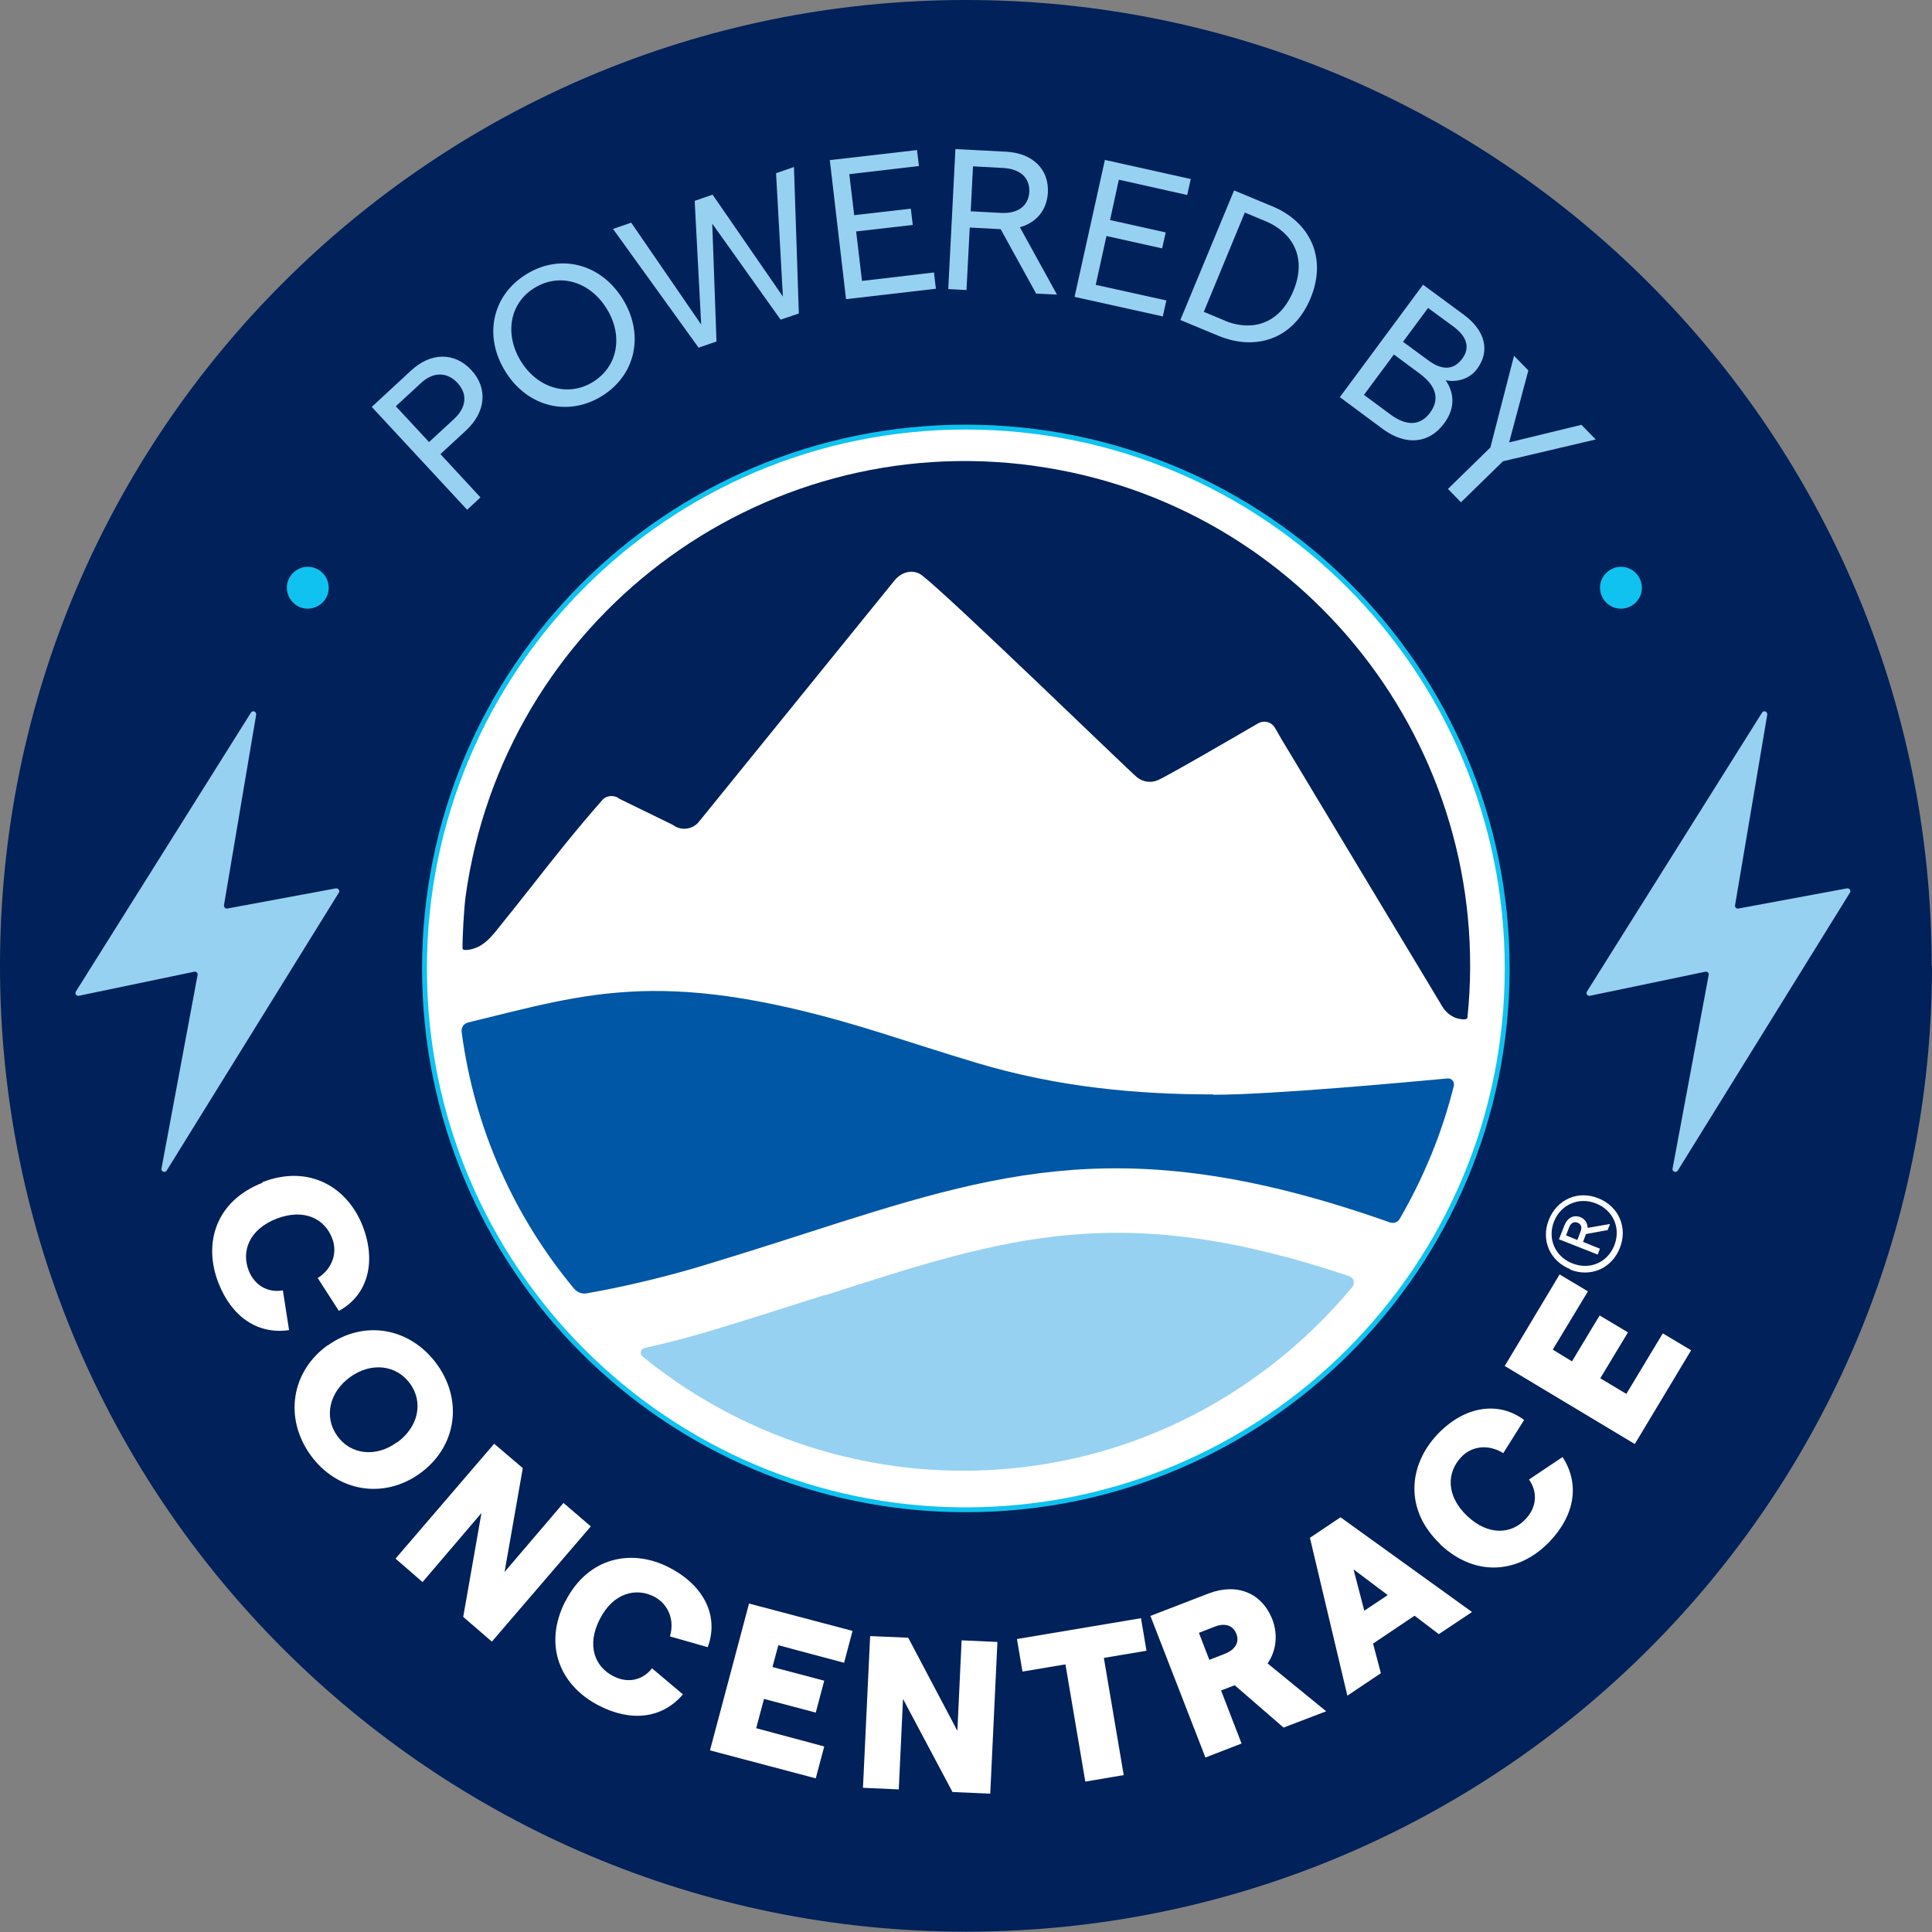 <svg viewBox="0 0 59.35 59.35" xmlns="http://www.w3.org/2000/svg" id="Layer_2"><rect x="0" y="0" width="59.35" height="59.35" fill="#808080" stroke="none"/><defs><style>.cls-1{fill:none;stroke:#0fc2ef;stroke-miterlimit:10;stroke-width:.15px;}.cls-2{fill:#0057a5;}.cls-2,.cls-3,.cls-4,.cls-5,.cls-6{stroke-width:0px;}.cls-3{fill:#002159;}.cls-4{fill:#96d1f2;}.cls-5{fill:#0fc2ef;}.cls-6{fill:#fff;}</style></defs><g id="Layer_1-2"><path d="M59.35,29.67c0,16.39-13.29,29.67-29.67,29.67S0,46.06,0,29.67,13.29,0,29.67,0s29.67,13.29,29.67,29.67h0Z" class="cls-3"></path><path d="M46.3,29.75c0,9.18-7.44,16.63-16.63,16.63s-16.63-7.44-16.63-16.63,7.44-16.63,16.63-16.63,16.63,7.44,16.63,16.63h0Z" class="cls-6"></path><path d="M46.3,29.75c0,9.18-7.44,16.63-16.63,16.63s-16.63-7.44-16.63-16.63,7.44-16.63,16.63-16.63,16.63,7.44,16.63,16.63h0Z" class="cls-1"></path><path d="M11.42,12.5l1.2-1.11c.61-.57,1.34-.58,1.86-.02.51.55.45,1.28-.16,1.85l-.79.73,1.23,1.33-.41.38-2.93-3.16ZM13.96,12.86c.37-.35.41-.76.09-1.1-.32-.34-.74-.34-1.11,0l-.78.72,1.02,1.1.78-.72Z" class="cls-4"></path><path d="M15.53,11.42c-.68-1.08-.42-2.34.63-2.99,1.04-.65,2.28-.34,2.96.74.68,1.08.42,2.34-.62,2.99-1.04.65-2.29.35-2.97-.74ZM18.63,9.47c-.52-.83-1.45-1.1-2.22-.62-.76.47-.92,1.43-.4,2.26.52.83,1.46,1.09,2.21.62.77-.48.93-1.43.41-2.26Z" class="cls-4"></path><path d="M18.84,7.03l.55-.19,2.15,3.13-.2-3.8.55-.19,2.16,3.13-.21-3.79.55-.19.15,4.5-.56.19-2.1-2.95.13,3.62-.55.19-2.63-3.65Z" class="cls-4"></path><path d="M25.48,4.92l2.69-.31.06.49-2.14.25.15,1.26,1.74-.2.06.5-1.74.2.18,1.52,2.21-.26.06.5-2.76.32-.5-4.28Z" class="cls-4"></path><path d="M31.83,9.02l-1.09-1.98-.95-.05-.1,1.92-.56-.03.22-4.3,1.55.08c.82.04,1.33.54,1.29,1.26-.03.53-.35.92-.86,1.06l1.14,2.07-.64-.03ZM29.81,6.49l.93.05c.53.03.85-.21.88-.64.02-.44-.28-.71-.8-.74l-.93-.05-.07,1.38Z" class="cls-4"></path><path d="M33.93,4.91l2.65.59-.11.49-2.1-.47-.27,1.24,1.71.38-.11.49-1.71-.38-.33,1.5,2.17.48-.11.49-2.71-.6.93-4.2Z" class="cls-4"></path><path d="M37.91,5.85l1.18.49c1.11.46,1.7,1.54,1.17,2.82-.53,1.28-1.7,1.62-2.82,1.16l-1.18-.49,1.65-3.98ZM37.62,9.85c.77.32,1.66.17,2.11-.91.45-1.08-.08-1.82-.84-2.14l-.65-.27-1.26,3.05.65.27Z" class="cls-4"></path><path d="M43.72,8.75l1.25.92c.65.48.82,1.11.4,1.67-.24.32-.65.41-.96.34.26.38.31.85-.05,1.33-.46.62-1.17.69-1.88.17l-1.32-.98,2.56-3.46ZM42.71,12.73c.5.37.92.35,1.22-.05.3-.41.2-.81-.3-1.19l-.81-.6-.92,1.24.81.6ZM43.89,11.08c.41.3.76.29,1.02-.05s.16-.68-.25-.99l-.79-.58-.77,1.04.79.58Z" class="cls-4"></path><path d="M45.78,13.76l.73-2.83.44.45-.59,2.21,2.22-.54.44.45-2.85.67-1.29,1.26-.4-.41,1.29-1.26Z" class="cls-4"></path><path d="M8.05,36.32c1.45-.57,2.63.16,3.09,1.34.44,1.13.14,2.14-.73,2.61l-.65-1.01c.45-.28.62-.78.44-1.23-.23-.59-.86-.92-1.71-.59-.84.33-1.08,1-.85,1.59.18.46.59.69,1.05.61l.19,1.22c-.96.14-1.76-.4-2.17-1.45-.47-1.2-.1-2.51,1.36-3.08Z" class="cls-6"></path><path d="M10.07,41.33c1.12-.8,2.54-.55,3.36.59.81,1.13.58,2.55-.54,3.35-1.12.8-2.54.55-3.35-.57-.82-1.14-.59-2.57.52-3.37ZM12.2,44.31c.64-.46.82-1.22.4-1.8-.42-.59-1.2-.67-1.84-.21s-.82,1.22-.4,1.81c.42.59,1.2.66,1.83.2Z" class="cls-6"></path><path d="M15.18,44.35l.88.75-.56,3.19,1.81-2.12.84.72-3.04,3.54-.88-.76.56-3.19-1.81,2.12-.83-.72,3.04-3.54Z" class="cls-6"></path><path d="M17.37,49.19c.71-1.39,2.08-1.62,3.2-1.03,1.08.56,1.52,1.51,1.17,2.44l-1.16-.33c.15-.51-.05-.99-.48-1.22-.56-.29-1.26-.12-1.67.68-.42.81-.16,1.47.41,1.76.44.23.9.13,1.19-.24l.95.8c-.63.74-1.59.86-2.59.34-1.15-.59-1.73-1.82-1.02-3.21Z" class="cls-6"></path><path d="M23.01,49.26l3.18.84-.26.98-2.02-.54-.18.67,1.59.42-.26.98-1.59-.42-.24.9,2.09.56-.26.98-3.25-.86,1.2-4.51Z" class="cls-6"></path><path d="M26.74,50.26l1.16.05,1.51,2.86.13-2.78,1.1.05-.22,4.66-1.16-.05-1.52-2.86-.13,2.78-1.1-.05.22-4.66Z" class="cls-6"></path><path d="M32.72,51.13l-1.31.22-.17-1,3.81-.64.17,1-1.31.22.61,3.6-1.18.2-.61-3.6Z" class="cls-6"></path><path d="M39.43,53.07l-1.5-1.3-.42.16.63,1.63-1.11.43-1.69-4.35,1.79-.69c.87-.33,1.64-.02,1.96.81.17.45.12.95-.15,1.34l1.8,1.47-1.31.5ZM37.15,50.99l.46-.18c.34-.13.47-.36.37-.62-.1-.26-.35-.35-.69-.21l-.46.18.32.83Z" class="cls-6"></path><path d="M43.46,49.63l-1.28.86.24.91-1.03.69-1.15-4.85.94-.63,4.04,2.91-1.02.68-.75-.57ZM42.63,49l-1.05-.79.33,1.27.72-.48Z" class="cls-6"></path><path d="M44.25,47.44c-1.13-1.07-.97-2.44-.1-3.37.83-.88,1.88-1.04,2.67-.45l-.64,1.02c-.45-.28-.97-.23-1.3.13-.43.46-.47,1.17.19,1.8.66.62,1.37.56,1.8.09.34-.36.37-.83.1-1.21l1.03-.69c.53.81.39,1.77-.39,2.59-.89.94-2.23,1.16-3.37.09Z" class="cls-6"></path><path d="M46.22,41.97l1.69-2.82.87.52-1.08,1.79.59.36.85-1.41.87.52-.85,1.41.8.48,1.12-1.86.87.52-1.73,2.88-4-2.4Z" class="cls-6"></path><path d="M48.24,38.99c-.63-.25-.91-.9-.66-1.52.25-.63.9-.91,1.52-.66.63.25.91.9.66,1.53-.25.63-.9.91-1.53.66ZM49.03,36.97c-.53-.21-1.08.03-1.29.55-.21.53.03,1.08.56,1.29.53.21,1.08-.02,1.29-.55.21-.53-.03-1.08-.56-1.29ZM49.37,37.79l-.65.12-.09.24.52.21-.07.18-1.19-.47.17-.43c.09-.23.28-.33.49-.25.14.06.22.18.22.33l.69-.12-.08.2ZM48.46,38.08l.09-.24c.06-.14.02-.24-.09-.28-.11-.04-.2,0-.26.15l-.09.24.34.14Z" class="cls-6"></path><path d="M9.17,17.48c.32-.16.7-.03.86.29.16.32.03.7-.29.86-.32.16-.7.03-.86-.29-.16-.32-.03-.7.29-.86h0Z" class="cls-5"></path><path d="M49.51,17.48c.32-.16.7-.03.86.29.16.32.03.7-.29.86-.32.16-.7.03-.86-.29-.16-.32-.03-.7.29-.86h0Z" class="cls-5"></path><path d="M45.78,29.75c0,8.89-7.21,16.1-16.1,16.1s-16.1-7.21-16.1-16.1,7.21-16.1,16.1-16.1,16.1,7.21,16.1,16.1h0Z" class="cls-6"></path><path d="M2.33,30.46l5.38-8.57c.05-.08.17-.03.16.06l-.99,5.86c0,.06.04.11.1.1l3.34-.62c.07-.01.13.07.09.13l-5.29,8.54c-.05.08-.18.03-.16-.06l1.11-5.95c.01-.06-.04-.11-.1-.1l-3.55.74c-.07.02-.13-.07-.09-.13h0Z" class="cls-4"></path><path d="M48.75,30.46l5.38-8.57c.05-.08.17-.03.16.06l-.99,5.86c-.01.06.04.11.1.1l3.34-.62c.07-.01.13.07.09.13l-5.29,8.54c-.05.08-.18.03-.16-.06l1.11-5.95c.01-.06-.04-.11-.1-.1l-3.55.74c-.07.02-.13-.07-.09-.13h0Z" class="cls-4"></path><path d="M31.76,14.31c8.31,1.14,14.17,8.66,13.32,16.94,0,.08-.13.07-.25.05-.2-.04-.37-.16-.49-.33-.04-.06-.08-.12-.11-.18-.21-.34-4.42-7.35-4.53-7.53-.09-.14-.17-.29-.26-.43-.06-.1-.12-.2-.18-.31-.03-.05-.06-.11-.1-.17-.11-.18-.33-.23-.51-.13-.79.46-2.82,1.64-3.09,1.75-.21.09-.45.05-.63-.09-.3-.25-5.7-5.5-6.6-6.2-.27-.21-.63-.12-.85.15l-5.99,7.39c-.19.26-.56.32-.82.12l-1.64-.8c-.16-.13-.4-.11-.53.04-.73.83-1.42,1.69-2.1,2.56-.34.43-.67.85-1.01,1.27-.28.35-.54.71-1.02.77-.09.01-.16,0-.16-.04-.01-.27.04-1.19.09-1.58,1.16-8.48,8.98-14.42,17.47-13.25h0Z" class="cls-3"></path><path d="M25.34,39.78c-1.06.34-2.16.69-3.37,1.06-.73.22-1.45.41-2.17.57-.12.03-.16.18-.06.26.16.13.33.27.5.39.04.03.08.06.12.09,2.66,1.96,5.92,3.03,9.22,3.03,4.83,0,9.09-2.2,11.96-5.64.1-.12.04-.3-.1-.34-7-2.35-10.48-1.22-16.09.59h0Z" class="cls-4"></path><path d="M37.28,33.62c-2.35,0-4.78-.22-7.28-.97-1.07-.32-2.04-.64-2.97-.93-6.57-2.06-8.9-1.22-12.65-.31-.13.03-.21.15-.2.28.39,2.98,1.62,5.69,3.45,7.89.1.12.25.18.4.15,1.07-.19,2.19-.45,3.36-.79,1.19-.36,2.27-.7,3.32-1.04,5.98-1.92,9.96-3.19,17.98-.35.12.04.25,0,.31-.11.73-1.26,1.3-2.63,1.66-4.08.03-.13-.07-.25-.2-.23-1.1.1-5.34.5-7.19.5h0Z" class="cls-2"></path></g></svg>